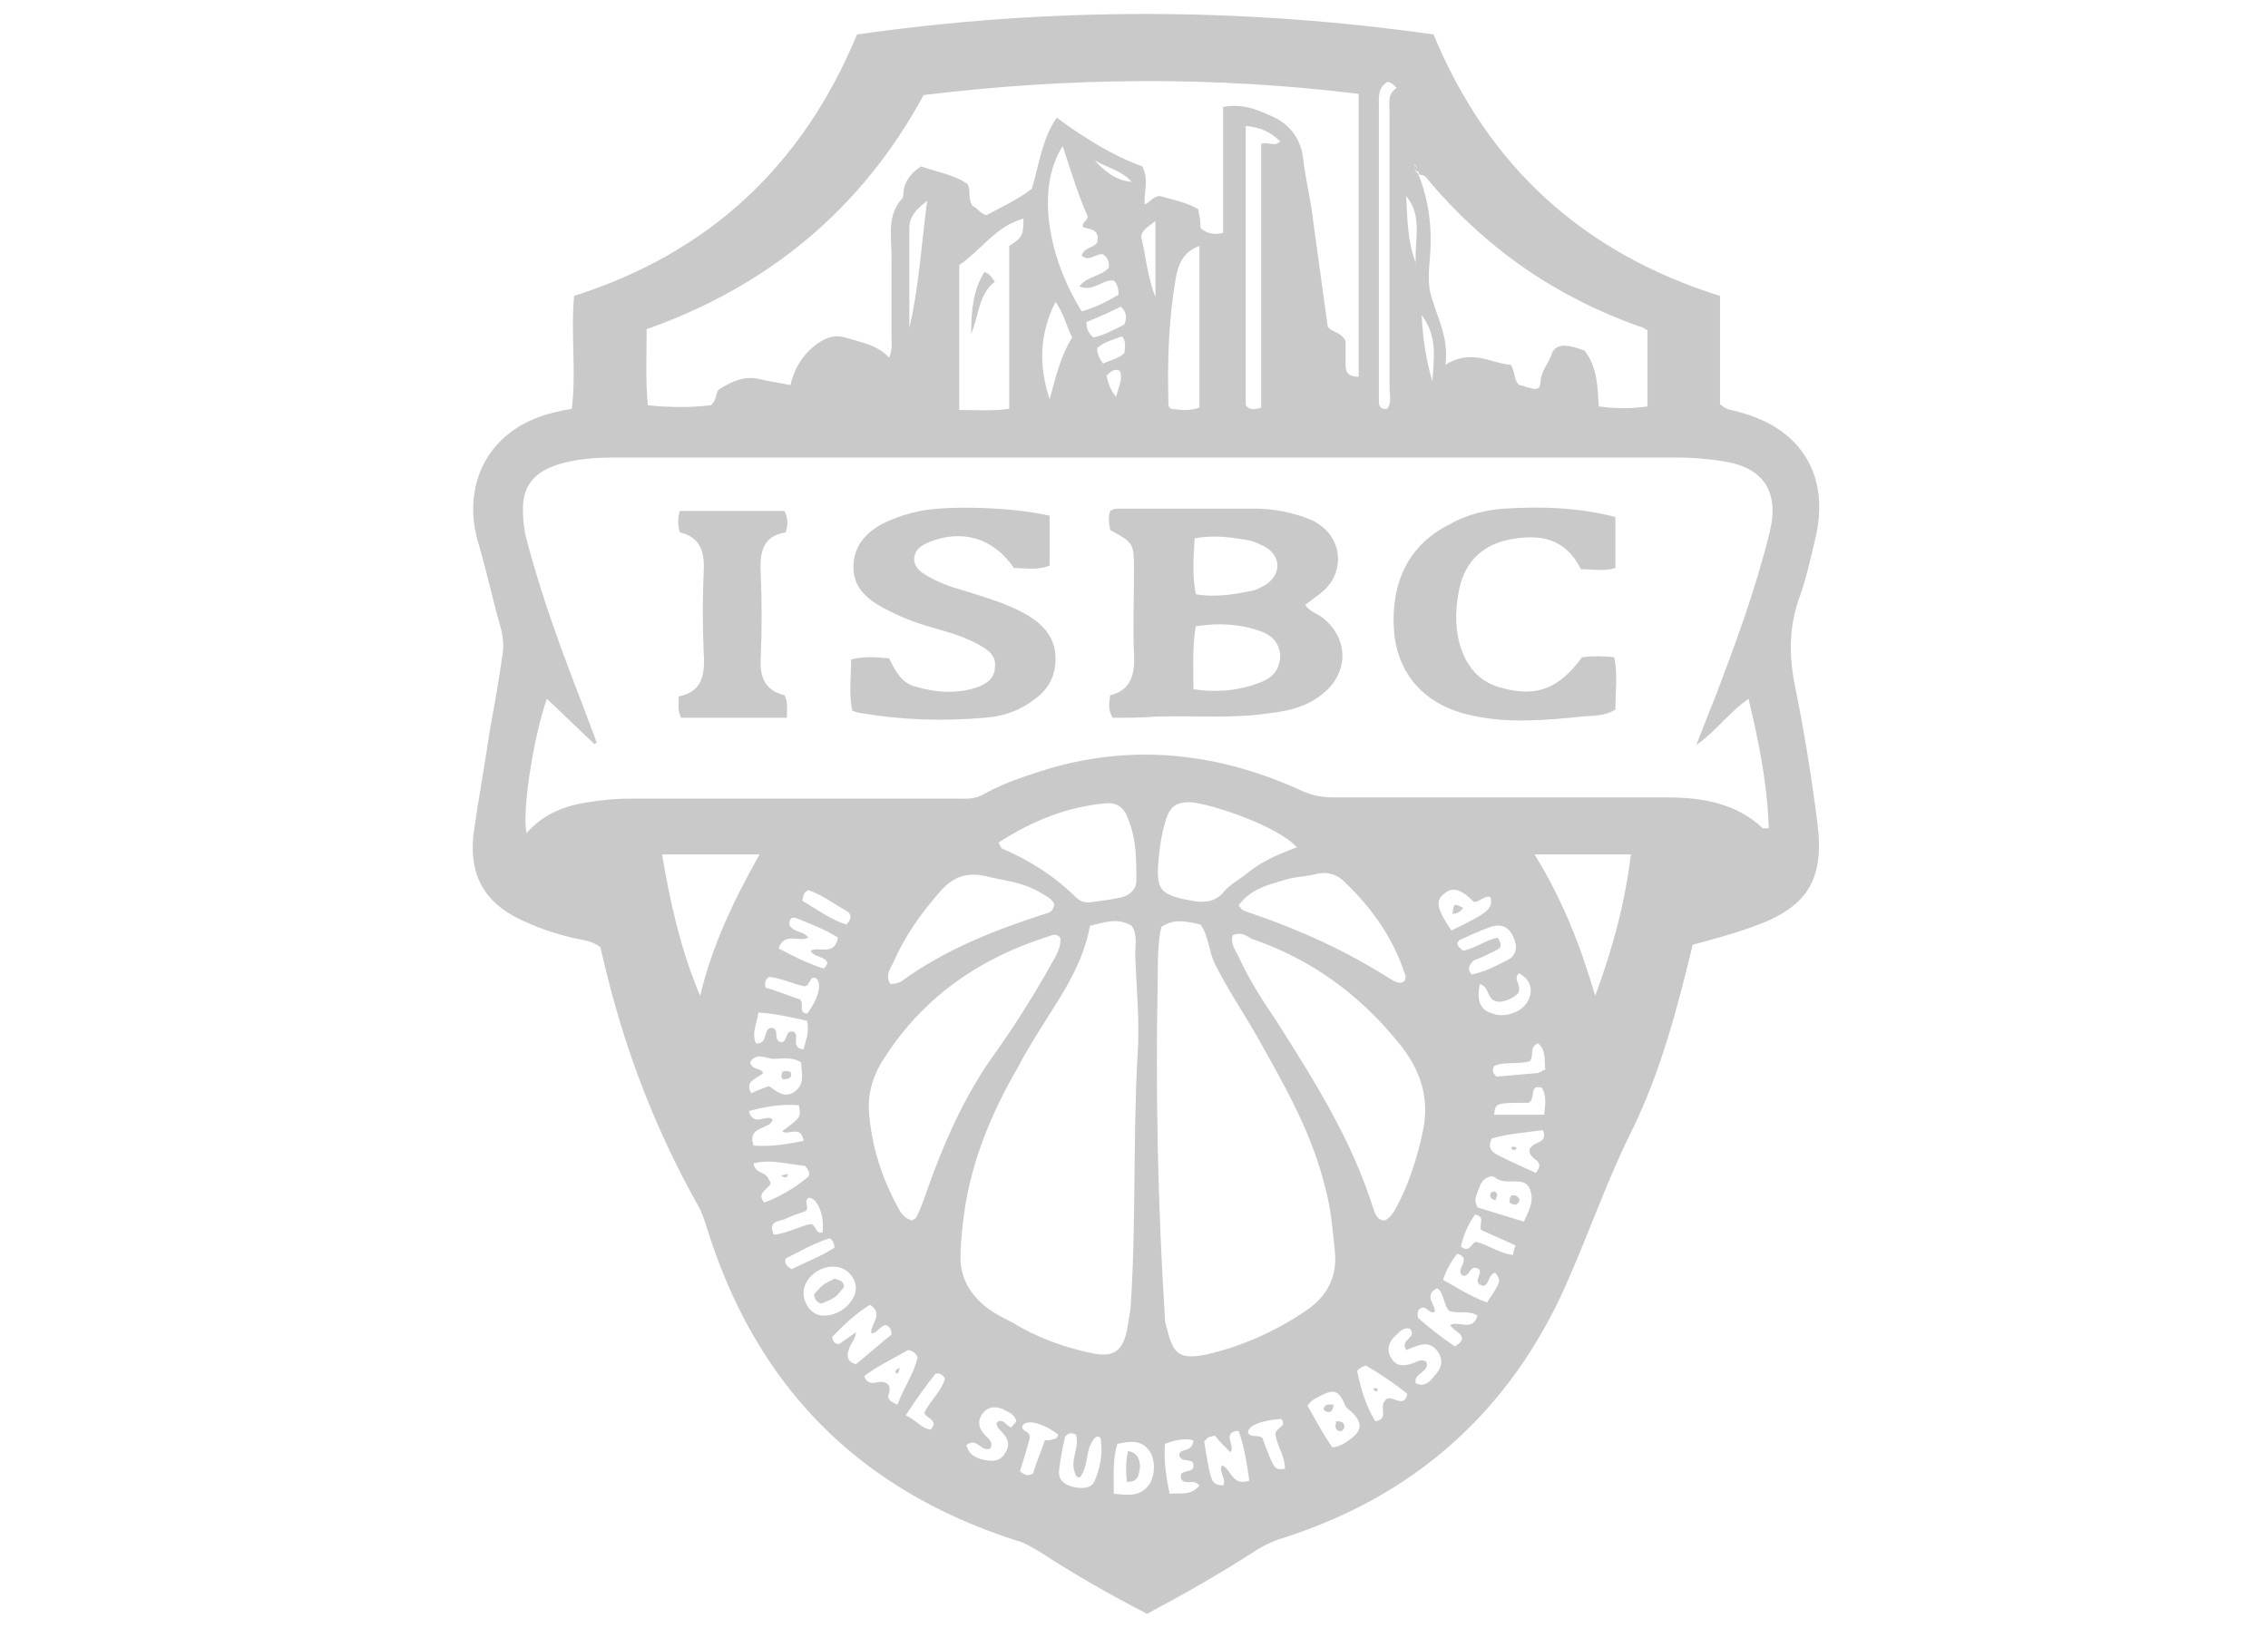 <?xml version="1.0" encoding="utf-8"?>
<!-- Generator: Adobe Illustrator 22.1.0, SVG Export Plug-In . SVG Version: 6.00 Build 0)  -->
<svg version="1.1" id="Layer_1" xmlns="http://www.w3.org/2000/svg" xmlns:xlink="http://www.w3.org/1999/xlink" x="0px" y="0px"
	 viewBox="0 0 190.8 137" style="enable-background:new 0 0 190.8 137;" xml:space="preserve">
<style type="text/css">
	.st0{fill:#C9C9C9;}
</style>
<g>
	<path id="logo_2_" class="st0" d="M142.4,79.5c-1.3,5.4-2.7,10.7-5.1,15.6c-2.3,4.6-3.9,9.5-6.1,14.2c-4.8,10-12.6,16.7-23.2,20.1
		c-1,0.3-1.8,0.7-2.7,1.3c-2.8,1.8-5.8,3.5-8.8,5.1c-3.1-1.6-6.1-3.3-9-5.2c-0.7-0.4-1.3-0.8-2.1-1c-13.3-4.3-21.9-13.1-26-26.5
		c-0.2-0.6-0.4-1.2-0.7-1.7c-3.7-6.6-6.3-13.5-8-20.9c-0.1-0.3-0.1-0.5-0.2-0.8c-0.8-0.6-1.6-0.6-2.4-0.8c-1.2-0.3-2.5-0.7-3.6-1.2
		c-3.7-1.5-5.2-4-4.6-8c0.4-2.7,0.9-5.5,1.3-8.2c0.4-2.2,0.8-4.4,1.1-6.6c0.1-0.6,0-1.2-0.1-1.8c-0.7-2.4-1.2-4.8-1.9-7.2
		c-1.6-5,0.7-10.1,6.8-11.3c0.3-0.1,0.5-0.1,1-0.2c0.4-3.1-0.1-6.3,0.2-9.5c11.3-3.6,19.2-10.9,23.8-22c16.1-2.3,32.3-2.3,48.5,0
		c4.6,11.1,12.6,18.4,24.1,22c0,3.1,0,6.2,0,9.1c0.6,0.6,1.2,0.5,1.7,0.7c5.2,1.4,7.6,5.4,6.3,10.7c-0.4,1.7-0.8,3.5-1.4,5.1
		c-0.8,2.4-0.8,4.7-0.3,7.2c0.8,3.9,1.4,7.7,1.9,11.6c0.6,4.8-0.9,7.1-5.5,8.7C145.8,78.6,144.2,79,142.4,79.5z M119,13.9L119,13.9
		L119,13.9c0,0.2,0,0.5,0.3,0.7c0.9,2.2,1.2,4.6,1,7c-0.1,1.1-0.2,2.3,0.1,3.3c0.5,1.8,1.5,3.5,1.2,5.8c2.2-1.4,3.9-0.1,5.5,0
		c0.4,0.6,0.2,1.2,0.7,1.7c0.2,0,0.4,0.1,0.7,0.2c0.3,0,0.6,0.3,1,0c0-0.1,0.1-0.3,0.1-0.4c0-0.9,0.6-1.5,0.9-2.3
		c0.3-1,1.2-1,2.8-0.4c1.1,1.4,1.1,3.1,1.2,4.7c1.5,0.2,2.7,0.2,4.1,0c0-2.2,0-4.2,0-6.4c-0.2-0.1-0.4-0.3-0.6-0.3
		c-7.1-2.5-13-6.6-17.8-12.3c-0.2-0.3-0.4-0.5-0.8-0.5C119.3,14.3,119.2,14.1,119,13.9z M72,112.1L72,112.1c0,0.6-0.5,1-0.6,1.5
		c-0.2,0.5-0.1,1,0.6,1.2c1-0.8,2-1.7,3-2.5c0-0.5-0.2-0.7-0.5-0.8c-0.5,0.1-0.7,0.7-1.2,0.7c-0.1-0.8,1.1-1.6-0.1-2.4
		c-1.2,0.7-2.2,1.7-3.2,2.7c0.1,0.4,0.2,0.6,0.6,0.6C71,112.8,71.5,112.5,72,112.1z M147.1,58.8c-1.6,1.1-2.7,2.7-4.4,3.9
		c0.6-1.5,1-2.6,1.5-3.8c1.8-4.7,3.5-9.3,4.7-14.2c0.8-3.4-0.6-5.4-4-5.9c-1.3-0.2-2.5-0.3-3.8-0.3c-12.5,0-25,0-37.5,0
		c-17.3,0-34.5,0-51.8,0c-1.7,0-3.3,0.1-4.9,0.6c-2.1,0.7-3,1.9-2.9,4.1c0,0.6,0.1,1.2,0.2,1.8c1.3,5.1,3.1,9.9,5,14.8
		c0.3,0.9,0.7,1.8,1,2.7c-0.1,0-0.1,0.1-0.2,0.1c-1.3-1.2-2.6-2.5-4-3.8c-1.2,3.5-2.1,9.7-1.7,11.3c1.4-1.6,3.2-2.3,5.2-2.6
		c1.2-0.2,2.4-0.3,3.6-0.3c9.1,0,18.2,0,27.3,0c0.8,0,1.6,0.1,2.4-0.4c1.8-1,3.8-1.6,5.7-2.2c7.1-2,14-1.2,20.7,1.8
		c1,0.5,1.9,0.7,3,0.7c9.4,0,18.8,0,28.1,0c2.9,0,5.8,0.5,8,2.6c0,0,0.2,0,0.5,0C148.7,66.1,148,62.6,147.1,58.8z M66.5,32.4
		c0.4-1.7,1.3-2.9,2.6-3.7c0.7-0.4,1.3-0.5,2-0.3c1.3,0.4,2.7,0.6,3.7,1.7c0.3-0.7,0.2-1.3,0.2-1.8c0-2.2,0-4.4,0-6.7
		c0-1.7-0.4-3.5,0.9-4.9c0.1-0.1,0.1-0.3,0.1-0.5c0.1-1,0.7-1.7,1.5-2.2c1.4,0.5,2.8,0.7,3.9,1.5c0.3,0.6,0,1.2,0.4,1.8
		c0.4,0.2,0.7,0.7,1.2,0.8c1.3-0.7,2.6-1.3,3.8-2.2c0.6-1.9,0.8-4.1,2.1-6c2.3,1.7,4.7,3.2,7.2,4.1c0.6,1.2,0.1,2.2,0.2,3.2
		c0.5-0.2,0.7-0.7,1.3-0.7c1,0.3,2.2,0.5,3.2,1.1c0.1,0.5,0.2,1.1,0.2,1.6c0.5,0.4,1,0.6,1.9,0.4c0-3.5,0-7.1,0-10.6
		c1.6-0.3,2.8,0.2,3.9,0.7c1.5,0.6,2.5,1.7,2.8,3.4c0.2,1.9,0.7,3.8,0.9,5.7c0.4,2.9,0.8,5.8,1.2,8.7c0.4,0.5,1.1,0.4,1.5,1.2
		c0,0.4,0,1,0,1.6c0,0.7-0.1,1.4,1.1,1.4c0-7.9,0-15.7,0-23.8C102.1,6.4,90,6.5,77.7,8c-5.2,9.6-13.1,16.1-23.3,19.7
		c0,2.2-0.1,4.3,0.1,6.4c1.9,0.2,3.7,0.2,5.3,0c0.6-0.5,0.3-1.1,0.8-1.4c1-0.6,2-1.1,3.3-0.8C64.7,32.1,65.5,32.2,66.5,32.4z
		 M91.7,77.9c-0.7,3.9-3.2,6.9-5.1,10.2c-0.3,0.5-0.6,1-0.9,1.6c-2.4,4.1-4.2,8.5-4.7,13.3c-0.1,0.9-0.2,1.9-0.2,2.8
		c0,1.5,0.6,2.7,1.6,3.7c0.8,0.8,1.8,1.3,2.8,1.8c2.1,1.3,4.4,2.1,6.8,2.6c1.7,0.3,2.4-0.2,2.8-1.9c0.1-0.6,0.2-1.2,0.3-1.8
		c0.5-7.1,0.2-14.3,0.6-21.4c0.2-2.8-0.1-5.6-0.2-8.5c0-0.8,0.2-1.7-0.3-2.4C94,77.2,93,77.6,91.7,77.9z M97.7,78
		c-0.3,1.3-0.3,2.8-0.3,4.2c-0.2,9.6,0,19.2,0.6,28.7c0,0.3,0.1,0.7,0.2,1c0.5,2.1,1.1,2.5,3.2,2.1c3.1-0.7,6-2,8.6-3.8
		c1.7-1.2,2.5-2.8,2.3-4.9c-0.2-1.8-0.3-3.5-0.8-5.3c-1.1-4.6-3.4-8.6-5.7-12.7c-1.2-2.1-2.5-4-3.6-6.2c-0.5-1-0.5-2.3-1.2-3.3
		C100,77.6,98.9,77.2,97.7,78z M103.7,78.7c-0.2,0.7,0.2,1.2,0.5,1.8c0.9,2,2.1,3.8,3.3,5.6c3.1,4.9,6.2,9.8,8,15.5
		c0.2,0.5,0.3,1.1,1,1.1c0.4-0.2,0.6-0.5,0.8-0.8c1.2-2.1,1.9-4.4,2.4-6.7c0.6-2.8-0.2-5.2-2-7.4c-3.3-4.1-7.4-7.1-12.4-8.8
		C104.8,78.7,104.4,78.4,103.7,78.7z M76.7,102.7c0.2-0.1,0.4-0.2,0.4-0.3c0.3-0.6,0.5-1.1,0.7-1.7c1.5-4.3,3.3-8.5,6-12.2
		c1.7-2.4,3.2-4.8,4.6-7.3c0.4-0.7,0.9-1.5,0.8-2.3c-0.4-0.4-0.7-0.2-1-0.1c-6,1.9-10.8,5.3-14.1,10.7c-0.7,1.2-1.1,2.6-1,4
		c0.2,2.9,1.1,5.7,2.5,8.2C75.8,102.1,76.1,102.5,76.7,102.7z M109.1,71.3c-1.6-1.8-7.3-3.7-9-3.8c-1.1,0-1.6,0.3-2,1.4
		c-0.3,1-0.5,2-0.6,3.1c-0.3,2.9,0,3.3,2.8,3.8c1,0.2,2,0.1,2.7-0.8c0.5-0.6,1.3-1,1.9-1.5C106.1,72.5,107.5,71.9,109.1,71.3z
		 M84,70.9c0.2,0.3,0.2,0.5,0.3,0.5c2.3,1,4.4,2.3,6.2,4.1c0.4,0.4,0.9,0.5,1.4,0.4c0.8-0.1,1.6-0.2,2.5-0.4
		c0.7-0.2,1.2-0.7,1.2-1.4c0-1.8,0-3.5-0.7-5.2C94.6,68,94,67.5,93,67.6C89.7,67.9,86.8,69.1,84,70.9z M84.9,34.4
		c0-4.7,0-9.2,0-13.7c1.1-0.7,1.2-0.9,1.2-2.3c-2.3,0.6-3.6,2.7-5.4,3.9c0,4,0,8.1,0,12.2C82.2,34.5,83.5,34.6,84.9,34.4z
		 M104.2,76.2c0.2,0.2,0.3,0.4,0.4,0.4c0.2,0.1,0.5,0.2,0.8,0.3c4.1,1.4,8,3.2,11.6,5.5c0.4,0.2,0.8,0.5,1.2,0.1
		c0-0.1,0.1-0.3,0-0.5c-1-3.1-2.8-5.6-5.1-7.8c-0.7-0.7-1.6-0.9-2.6-0.6c-0.9,0.2-1.8,0.2-2.6,0.5C106.5,74.5,105.1,74.9,104.2,76.2
		z M74.9,82.8c0.4,0,0.7-0.1,0.9-0.2c3.7-2.7,7.8-4.3,12.1-5.7c0.4-0.1,0.7-0.2,0.8-0.8c-0.2-0.5-0.7-0.7-1.2-1
		c-1.5-0.9-3.1-1-4.7-1.4c-1.5-0.3-2.6,0.1-3.6,1.2c-1.7,1.9-3.1,3.9-4.1,6.2C74.8,81.6,74.5,82.2,74.9,82.8z M129.1,71.9
		c2.4,3.9,3.9,7.8,5.1,11.9c1.4-3.8,2.5-7.7,3-11.9C134.5,71.9,132,71.9,129.1,71.9z M55.7,71.9c0.7,4.2,1.6,8.1,3.2,11.9
		c1-4.2,2.8-8,5-11.9C61,71.9,58.5,71.9,55.7,71.9z M91.5,18.2c-0.8-1.8-1.4-3.8-2.1-5.9c-2.3,3.6-1.2,9.4,1.6,13.9
		c1.1-0.3,2.1-0.8,3.1-1.4c0-0.5-0.1-0.9-0.4-1.2c-1-0.1-1.7,1-2.9,0.5c0.7-0.9,1.8-0.8,2.5-1.6c0-0.5-0.1-0.8-0.5-1.1
		c-0.6-0.1-1.2,0.7-1.8,0.1c0.2-0.7,1-0.6,1.3-1.1c0.3-1.2-0.8-1.1-1.2-1.3C91,18.7,91.5,18.6,91.5,18.2z M106.1,34.3
		c0-7.5,0-14.8,0-22.2c0.6-0.2,1.1,0.3,1.6-0.2c-0.8-0.8-1.7-1.2-2.9-1.3c0,7.9,0,15.8,0,23.5C105.1,34.5,105.5,34.5,106.1,34.3z
		 M100.9,20.7c-1.4,0.5-1.8,1.6-2,2.8c-0.6,3.5-0.7,7-0.6,10.6c0,0.1,0.1,0.2,0.2,0.3c0.8,0.1,1.6,0.2,2.4-0.1
		C100.9,29.8,100.9,25.4,100.9,20.7z M116.7,6.9c-0.8,0.5-0.7,1.3-0.7,2c0,8,0,15.9,0,23.9c0,0.3,0,0.7,0,1s0.1,0.7,0.7,0.6
		c0.4-0.5,0.2-1.2,0.2-1.8c0-7.7,0-15.5,0-23.2c0-0.7-0.2-1.5,0.6-2C117.2,7.1,117,6.9,116.7,6.9z M67.6,96
		c-0.2-1.4-1.3-0.4-1.8-0.8c1.6-1.2,1.6-1.2,1.4-2.2c-1.4-0.1-2.8,0.1-4.2,0.5c0.4,1.4,1.5,0.2,2,0.7c-0.2,0.9-2.2,0.5-1.6,2.2
		C64.8,96.5,66.2,96.3,67.6,96z M88.3,33.6c0.5-1.8,0.9-3.6,1.9-5.2c-0.5-1-0.7-2-1.4-3C87.4,28.2,87.4,30.8,88.3,33.6z
		 M128.2,102.8c0.4-0.9,0.8-1.6,0.6-2.4c-0.3-1.7-2.1-0.5-3-1.3c-0.4-0.3-1.1,0.1-1.3,0.7s-0.6,1.1-0.2,1.8
		C125.6,102,126.9,102.4,128.2,102.8z M102.2,120.8c-0.3,0.1-0.5,0.1-0.6,0.2s-0.2,0.2-0.3,0.3c0.6,3.6,0.6,3.6,1.6,3.7
		c0.3-0.6-0.4-1.1-0.1-1.7c0.8,0.3,0.8,1.8,2.3,1.3c-0.2-1.4-0.4-2.8-0.9-4.2c-1.5,0.1-0.2,1.3-0.7,1.8
		C103,121.7,102.6,121.3,102.2,120.8z M112.1,121.8c0.7-0.1,1.1-0.4,1.5-0.7c1-0.7,1-1.4,0.2-2.2c-0.3-0.3-0.6-0.4-0.7-0.8
		c-0.5-1.1-0.9-1.2-1.9-0.7c-0.4,0.2-0.9,0.4-1.2,0.9C110.7,119.5,111.3,120.7,112.1,121.8z M67.6,108.8c0,1,0.8,2,1.8,1.9
		c1.3,0,2.6-1.2,2.6-2.3c0-0.9-0.8-1.8-1.8-1.8C68.9,106.5,67.6,107.6,67.6,108.8z M69.6,81c-0.3-0.6-1.1-0.4-1.4-1
		c0.7-0.4,2,0.5,2.3-1.1c-1.1-0.7-2.2-1.1-3.4-1.6c-0.5-0.2-0.7,0-0.7,0.5c0.3,0.7,1.2,0.5,1.6,1.1c-0.8,0.4-2-0.5-2.5,0.9
		c1.3,0.7,2.5,1.3,3.8,1.7C69.4,81.4,69.6,81.2,69.6,81z M93.7,125.7c1.2,0.1,2.2,0.3,3-0.8c0.5-0.8,0.5-2.1,0-2.8
		c-0.7-1-1.7-0.8-2.7-0.6C93.6,122.8,93.7,124.1,93.7,125.7z M64.7,91.4c0.7,0.5,1.3,1,2.1,0.5c1-0.7,0.6-1.6,0.6-2.5
		c-0.8-0.5-1.6-0.3-2.3-0.3c-0.6,0-1.5-0.6-2,0.3c0.2,0.7,0.9,0.4,1.1,0.9c-0.5,0.5-1.6,0.6-1,1.7C63.6,91.8,64.1,91.6,64.7,91.4z
		 M78,16.9c-0.9,0.7-1.5,1.3-1.5,2.3c0,2.8,0,5.6,0,8.4C77.3,24.2,77.5,20.7,78,16.9z M90.5,124.1c-0.6-1.2,0.4-2.3,0-3.4
		c-0.3-0.1-0.6-0.2-0.9,0.2c-0.2,0.9-0.4,1.9-0.5,2.8c-0.1,0.8,0.4,1.2,1.1,1.4c0.8,0.2,1.6,0.2,1.9-0.5c0.4-1,0.7-2.1,0.5-3.5
		c0-0.2-0.3-0.3-0.5-0.1c-0.8,0.9-0.5,2.1-1.1,3.1C90.9,124.4,90.6,124.4,90.5,124.1z M123.8,82c1.1-0.2,2-0.7,3-1.2
		c0.8-0.4,0.9-1.1,0.5-2c-0.4-0.8-1-1.1-1.9-0.8c-0.9,0.3-1.7,0.7-2.6,1.1c-0.1,0-0.1,0.2-0.2,0.2c0,0.3,0.2,0.5,0.5,0.7
		c1-0.2,1.9-0.9,2.9-1.1c0.4,0.6,0.3,0.9-0.2,1.1c-0.6,0.3-1.2,0.6-1.8,0.8C123.6,81.2,123.4,81.5,123.8,82z M118.6,111.8
		c-0.5-0.1-0.8,0.2-1.1,0.5c-0.6,0.5-0.9,1.2-0.5,1.9c0.4,0.8,1.1,0.8,1.9,0.5c0.3-0.1,0.7-0.4,1.1-0.1c0.3,0.9-1.1,0.9-0.9,1.8
		c0.9,0.4,1.3-0.3,1.8-0.9c0.4-0.5,0.5-1.1,0.1-1.7c-0.8-1.2-1.8-0.5-2.7-0.2C117.7,112.7,119.3,112.6,118.6,111.8z M122.4,113.3
		c0.3-0.2,0.6-0.4,0.6-0.7c-0.1-0.5-0.7-0.6-1-1.1c0.7-0.4,1.9,0.6,2.3-0.8c-0.8-0.5-1.7-0.1-2.4-0.4c-0.5-0.6-0.4-1.5-1-1.9
		c-1.2,0.6-0.1,1.4-0.2,2c-0.5,0.2-0.7-0.6-1.2-0.3c-0.2,0.1-0.3,0.4-0.2,0.8C120.2,111.7,121.2,112.5,122.4,113.3z M85.5,119.6
		c-0.1-0.5-0.5-0.7-0.9-0.9c-0.7-0.4-1.4-0.4-1.9,0.2s-0.4,1.3,0.2,1.9c0.3,0.3,0.7,0.6,0.4,1.1c-0.8,0.3-1.1-1-2-0.3
		c0.2,0.9,1,1.2,1.8,1.3c0.7,0.1,1.2-0.1,1.5-0.7c0.5-0.8,0-1.4-0.5-1.9c-0.1-0.1-0.2-0.2-0.2-0.3c-0.1-0.2-0.1-0.3,0.1-0.4
		c0.5-0.2,0.7,0.5,1.1,0.5C85.2,119.9,85.4,119.8,85.5,119.6z M64.7,99.3c0.6,0.6-1.3,0.9-0.4,1.9c1.3-0.5,2.5-1.2,3.6-2.1
		c0.3-0.2,0.2-0.6-0.2-1c-1.4-0.1-2.8-0.6-4.3-0.2C63.5,98.8,64.4,98.5,64.7,99.3z M114.9,114.9c-0.5,0.2-0.8,0.4-0.7,0.6
		c0.3,1.4,0.7,2.8,1.5,4.1c1.2-0.2,0.3-1.2,0.8-1.7c0.4-0.8,1.6,0.8,1.9-0.6C117.3,116.4,116.1,115.6,114.9,114.9z M129.2,98.7
		c0.4-0.5,0.4-0.8,0-1.1c-0.8-0.6-0.7-1.1,0.3-1.5c0.4-0.2,0.5-0.5,0.3-1c-1.5,0.2-2.9,0.3-4.3,0.7c-0.4,0.8,0,1.1,0.5,1.4
		C127,97.7,128.1,98.2,129.2,98.7z M75.5,118.2c0.5-1.4,1.4-2.6,1.7-4c-0.2-0.4-0.4-0.5-0.8-0.6c-1.2,0.7-2.5,1.3-3.7,2.2
		c0.3,0.7,0.7,0.6,1.2,0.5c0.6-0.1,1.1,0.2,0.9,0.9C74.6,117.7,74.8,117.9,75.5,118.2z M100.4,121.2c-0.8-0.2-1.6,0-2.4,0.3
		c-0.1,1.4,0.1,2.8,0.4,4.2c0.9-0.1,1.8,0.2,2.5-0.7c-0.5-0.6-1.2,0-1.5-0.5c-0.4-1,1.1-0.4,1-1.2c0-0.7-1.1-0.1-1.2-0.9
		C99.3,121.8,100.3,122.3,100.4,121.2z M125.1,109.6c1.2-1.8,1.2-1.8,0.7-2.5c-0.6,0.1-0.5,1-1,1.1c-1.2-0.2,0.3-1.3-0.6-1.5
		c-0.6-0.2-0.6,0.9-1.2,0.6c-0.6-0.5,0.9-1.4-0.4-1.8c-0.5,0.6-0.9,1.3-1.2,2.2C122.5,108.3,123.7,109.1,125.1,109.6z M122.1,78.3
		c3.1-1.5,3.5-1.8,3.3-2.8c-0.5-0.2-0.9,0.4-1.4,0.4c-1.1-1.1-1.8-1.3-2.5-0.7C120.7,75.8,120.9,76.5,122.1,78.3z M65.7,87.7
		c0.6,0,0.3-1,1-0.9c0.7,0.2-0.3,1.4,0.9,1.5c0.2-0.8,0.5-1.5,0.3-2.4c-1.3-0.3-2.7-0.6-4.1-0.7c-0.1,0.9-0.6,1.7-0.2,2.6
		c1,0.1,0.6-1.1,1.2-1.3c0.1,0,0.2,0,0.2,0C65.6,86.7,65,87.5,65.7,87.7z M124.5,82.8c-0.3,1.4,0,2.2,1.1,2.5c1.1,0.4,2.6-0.2,3-1.2
		c0.4-0.9,0.1-1.7-0.8-2.2c-0.6,0.5,0.3,1-0.1,1.7c-0.4,0.4-1.1,0.7-1.6,0.7C125,84.2,125.4,83.1,124.5,82.8z M127.5,104.8
		c-1.1-0.5-2-0.9-2.9-1.3c-0.2-0.5,0.4-1.1-0.5-1.3c-0.6,0.8-1,1.8-1.2,2.7c0.8,0.6,0.9-0.4,1.3-0.4c1.1,0.3,2,1,3.1,1.1
		C127.3,105.3,127.4,105.1,127.5,104.8z M106.2,121c1,2.7,1,2.7,1.9,2.6c0-1.1-0.7-2-0.8-2.9c0-0.6,1-0.6,0.5-1.3
		c-1.7,0.1-2.9,0.6-2.8,1.2C105.3,121,105.8,120.7,106.2,121z M67.7,83c-1-0.2-2-0.7-3-0.8c-0.3,0.2-0.4,0.5-0.3,0.9
		c1,0.3,2,0.7,2.9,1c0.4,0.4-0.2,1.1,0.6,1.2c1-1.3,1.3-2.7,0.7-3C68.1,82.1,68.2,82.9,67.7,83z M67.8,101.9
		c-0.5,0.2-1.2,0.4-1.8,0.7c-0.6,0.2-1.4,0.2-0.9,1.3c1.1-0.1,2.1-0.7,3.1-0.9c0.5,0.1,0.4,0.9,1,0.7c0.2-1.5-0.5-3-1.2-2.9
		C67.6,101.1,68.1,101.5,67.8,101.9z M76.2,119.1c0.9,0.4,1.3,1.1,2.1,1.2c0.8-0.9-0.7-1-0.5-1.5c0.5-1,1.4-1.7,1.7-2.8
		c-0.2-0.3-0.4-0.5-0.8-0.4C77.9,116.6,77.1,117.7,76.2,119.1z M128.7,89.3c-1,0.3-2.1,0-3,0.4c-0.2,0.4-0.1,0.6,0.2,0.9
		c1.1-0.1,2.2-0.2,3.4-0.3c0.2,0,0.4-0.2,0.7-0.3c-0.1-0.8,0.1-1.6-0.6-2.2C128.6,88.1,129.1,88.8,128.7,89.3z M86.9,124
		c0.3-1,0.7-1.9,1-2.8c0.3,0,0.5,0,0.7-0.1c0.2,0,0.4-0.1,0.4-0.4c-1.3-1-2.7-1.3-3-0.7c-0.1,0.5,0.8,0.4,0.6,1.1
		c-0.2,0.8-0.5,1.8-0.8,2.7C86.3,124.2,86.5,124.2,86.9,124z M129.9,93.8c0.1-0.8,0.2-1.5-0.1-2.1c-0.1-0.3-0.3-0.2-0.6-0.2
		c-0.4,0.3-0.1,1-0.6,1.3c-2.8,0-2.8,0-2.9,1C127.1,93.8,128.5,93.8,129.9,93.8z M97.2,25c0-2.3,0-4.2,0-6.4
		c-0.6,0.5-1.1,0.7-1.2,1.3C96.4,21.5,96.5,23.2,97.2,25z M91.4,27.1c0,0.6,0.2,1,0.6,1.3c0.9-0.2,1.8-0.7,2.6-1.1
		c0.2-0.6,0.2-1-0.3-1.5C93.3,26.3,92.4,26.7,91.4,27.1z M67.5,75.8c1.2,0.7,2.4,1.6,3.7,2c0.4-0.4,0.5-0.8,0.1-1.1
		c-1.1-0.6-2.1-1.4-3.3-1.8C67.6,75.1,67.6,75.3,67.5,75.8z M66.6,106.8c1.2-0.6,2.5-1.1,3.6-1.8c0-0.3-0.1-0.6-0.4-0.8
		c-1.3,0.4-2.5,1.1-3.7,1.7C66,106.3,66.1,106.5,66.6,106.8z M118.3,16.5c0.1,1.9,0.1,3.8,0.8,5.6C119,20.1,119.7,18.2,118.3,16.5z
		 M92.8,30.6c0.6-0.3,1.3-0.4,1.8-0.9c0-0.4,0.2-0.9-0.2-1.4c-0.8,0.3-1.6,0.5-2.1,1C92.3,29.8,92.5,30.2,92.8,30.6z M119.6,26.5
		c0.1,2.1,0.4,3.9,0.9,5.6C120.6,30.3,121,28.4,119.6,26.5z M92.1,13.5c0.8,0.9,1.8,1.7,3.1,1.8C94.3,14.3,93.1,14.1,92.1,13.5z
		 M93.1,31.6c0.1,0.6,0.3,1.2,0.8,1.8c0.2-0.9,0.6-1.5,0.3-2.2C93.8,31,93.5,31.2,93.1,31.6z M119,13.8c0,0.3,0,0.5,0.3,0.7l0,0
		C119.3,14.3,119.2,14.1,119,13.8L119,13.8z M119,13.8L119,13.8L119,13.8L119,13.8z M93.6,60.4c-0.4-0.7-0.3-1.2-0.2-1.9
		c1.7-0.4,2.1-1.7,2-3.4c-0.1-2.3,0-4.7,0-7c0-2.4,0-2.4-2-3.5c-0.1-0.5-0.2-1.1,0-1.6c0.3-0.2,0.5-0.2,0.8-0.2c3.8,0,7.5,0,11.3,0
		c1.6,0,3.2,0.3,4.7,0.9c2.1,0.9,2.9,3,2,4.9c-0.3,0.6-0.7,1-1.2,1.4c-0.4,0.3-0.8,0.6-1.2,0.9c0.4,0.6,1,0.7,1.5,1.1
		c2,1.6,2.2,4.2,0.4,6c-1.3,1.3-3,1.8-4.8,2c-3.2,0.5-6.4,0.2-9.6,0.3C96,60.4,94.8,60.4,93.6,60.4z M100.4,58
		c2.1,0.3,3.9,0.1,5.7-0.6c1-0.4,1.6-1.1,1.6-2.3c-0.1-1.1-0.8-1.7-1.7-2c-1.7-0.6-3.5-0.7-5.4-0.4C100.3,54.4,100.4,56.1,100.4,58z
		 M100.5,45.3c-0.1,1.6-0.2,3.2,0.1,4.7c1.7,0.3,3.3,0,4.8-0.3c0.4-0.1,0.7-0.3,1.1-0.5c1.3-0.9,1.3-2.4-0.1-3.2
		c-0.4-0.2-0.8-0.4-1.2-0.5C103.6,45.2,102.1,45,100.5,45.3z M77.4,43c-1,0.2-1.9,0.5-2.8,0.9c-1.5,0.7-2.7,1.8-2.8,3.6
		c-0.1,1.9,1.1,2.9,2.6,3.7c1.3,0.7,2.6,1.2,4,1.6c1.4,0.4,2.9,0.8,4.2,1.6c0.7,0.4,1.2,0.9,1.1,1.7c0,0.9-0.6,1.4-1.4,1.7
		c-1.7,0.6-3.5,0.5-5.2,0c-1.3-0.3-1.8-1.4-2.3-2.4c-1.1-0.1-2.1-0.2-3.2,0.1c0,1.5-0.2,2.9,0.1,4.3c0.3,0.1,0.5,0.2,0.7,0.2
		c3.5,0.6,6.9,0.7,10.4,0.4c1.6-0.1,3-0.6,4.3-1.6c1.2-0.9,1.7-2,1.7-3.4c0-1.7-1-2.8-2.3-3.6c-1.7-1-3.5-1.5-5.4-2.1
		c-1.1-0.3-2.2-0.7-3.2-1.3c-0.5-0.3-1-0.7-1-1.4c0.1-0.8,0.6-1.1,1.3-1.4c2.8-1.1,5.4-0.3,7.1,2.2c1,0,2,0.2,3-0.2
		c0-1.5,0-2.8,0-4.2C85.4,42.7,79.9,42.5,77.4,43z M126.6,42.8c-1.6,0.1-3.2,0.5-4.6,1.3c-3.5,1.7-5.1,5-4.7,9.3
		c0.4,3.5,2.7,6,6.5,6.8c3.1,0.7,6.2,0.4,9.3,0.1c0.9-0.1,1.9,0,2.8-0.6c0-1.5,0.2-3-0.1-4.4c-1-0.1-1.9-0.1-2.7,0
		c-1.9,2.6-3.8,3.4-6.7,2.6c-1.7-0.4-2.8-1.5-3.4-3.1c-0.6-1.6-0.6-3.3-0.3-4.9c0.4-2.4,1.8-4,4.3-4.5c2.6-0.5,4.7-0.1,6,2.5
		c1,0,1.9,0.2,2.9-0.1c0-1.5,0-2.8,0-4.3C132.7,42.7,129.7,42.6,126.6,42.8z M66,58.5c-1.7-0.4-2.1-1.6-2-3.2c0.1-2.3,0.1-4.7,0-7
		c-0.1-1.7,0.1-3.2,2.1-3.5c0.2-0.7,0.2-1.2-0.1-1.8c-2.9,0-5.9,0-8.8,0c-0.2,0.6-0.2,1.2,0,1.8c1.7,0.4,2.1,1.6,2,3.3
		c-0.1,2.3-0.1,4.5,0,6.8c0.1,1.7,0,3.3-2.1,3.7c0,0.7-0.1,1.2,0.2,1.8c2.9,0,5.8,0,8.9,0C66.2,59.6,66.3,59.1,66,58.5z M82.8,22.9
		c-0.9,1.5-1.1,3.1-1.1,5.2c0.7-1.7,0.6-3.3,2-4.4C83.4,23.4,83.3,23,82.8,22.9z M72,112.1L72,112.1L72,112.1L72,112.1z
		 M127.8,101.1c0.1-0.2-0.1-0.4-0.3-0.5c-0.5-0.1-0.5,0.2-0.5,0.6C127.3,101.4,127.6,101.5,127.8,101.1z M125.8,100.3
		c-0.1-0.1-0.3,0-0.4,0.1c-0.1,0.3,0,0.5,0.4,0.6C125.9,100.7,126.1,100.5,125.8,100.3z M112.6,120.4c0.2,0.1,0.4,0,0.5-0.3
		c0-0.4-0.2-0.5-0.7-0.5C112.4,119.9,112.2,120.2,112.6,120.4z M111.4,118.4c-0.1,0.2,0,0.3,0.2,0.4c0.4,0.1,0.5-0.1,0.6-0.6
		C111.8,118.2,111.6,118.1,111.4,118.4z M68.5,108.9c0,0.4,0.2,0.7,0.6,0.8c1.2-0.5,1.2-0.5,1.9-1.4c0-0.5-0.4-0.6-0.8-0.7
		C69.2,108.1,69.2,108.1,68.5,108.9z M95.9,123.5c0-0.6-0.1-1.2-1-1.4c-0.2,0.9-0.2,1.7-0.1,2.6C95.8,124.7,95.8,124.1,95.9,123.5z
		 M66.1,90.8c0.3,0,0.6-0.2,0.4-0.6c-0.3-0.1-0.5-0.1-0.7,0C65.7,90.6,65.7,90.9,66.1,90.8z M65.7,98.9c0.2,0.2,0.5,0.3,0.6-0.1
		C66.1,98.8,65.9,98.9,65.7,98.9z M115.6,116.8c-0.1,0.2,0,0.2,0.2,0.3C116,116.9,115.9,116.8,115.6,116.8L115.6,116.8z
		 M115.7,116.7L115.7,116.7L115.7,116.7z M127.4,96.5c-0.1,0-0.4,0-0.2,0.2c0.1,0.1,0.3,0.1,0.4-0.1
		C127.6,96.6,127.5,96.5,127.4,96.5z M75.7,115.1c-0.2,0.1-0.5,0.2-0.3,0.5C75.7,115.5,75.6,115.3,75.7,115.1L75.7,115.1z
		 M122.2,76.9c0.3,0,0.6-0.1,0.9-0.5C122.3,76,122.3,76,122.2,76.9z"/>
</g>
</svg>
